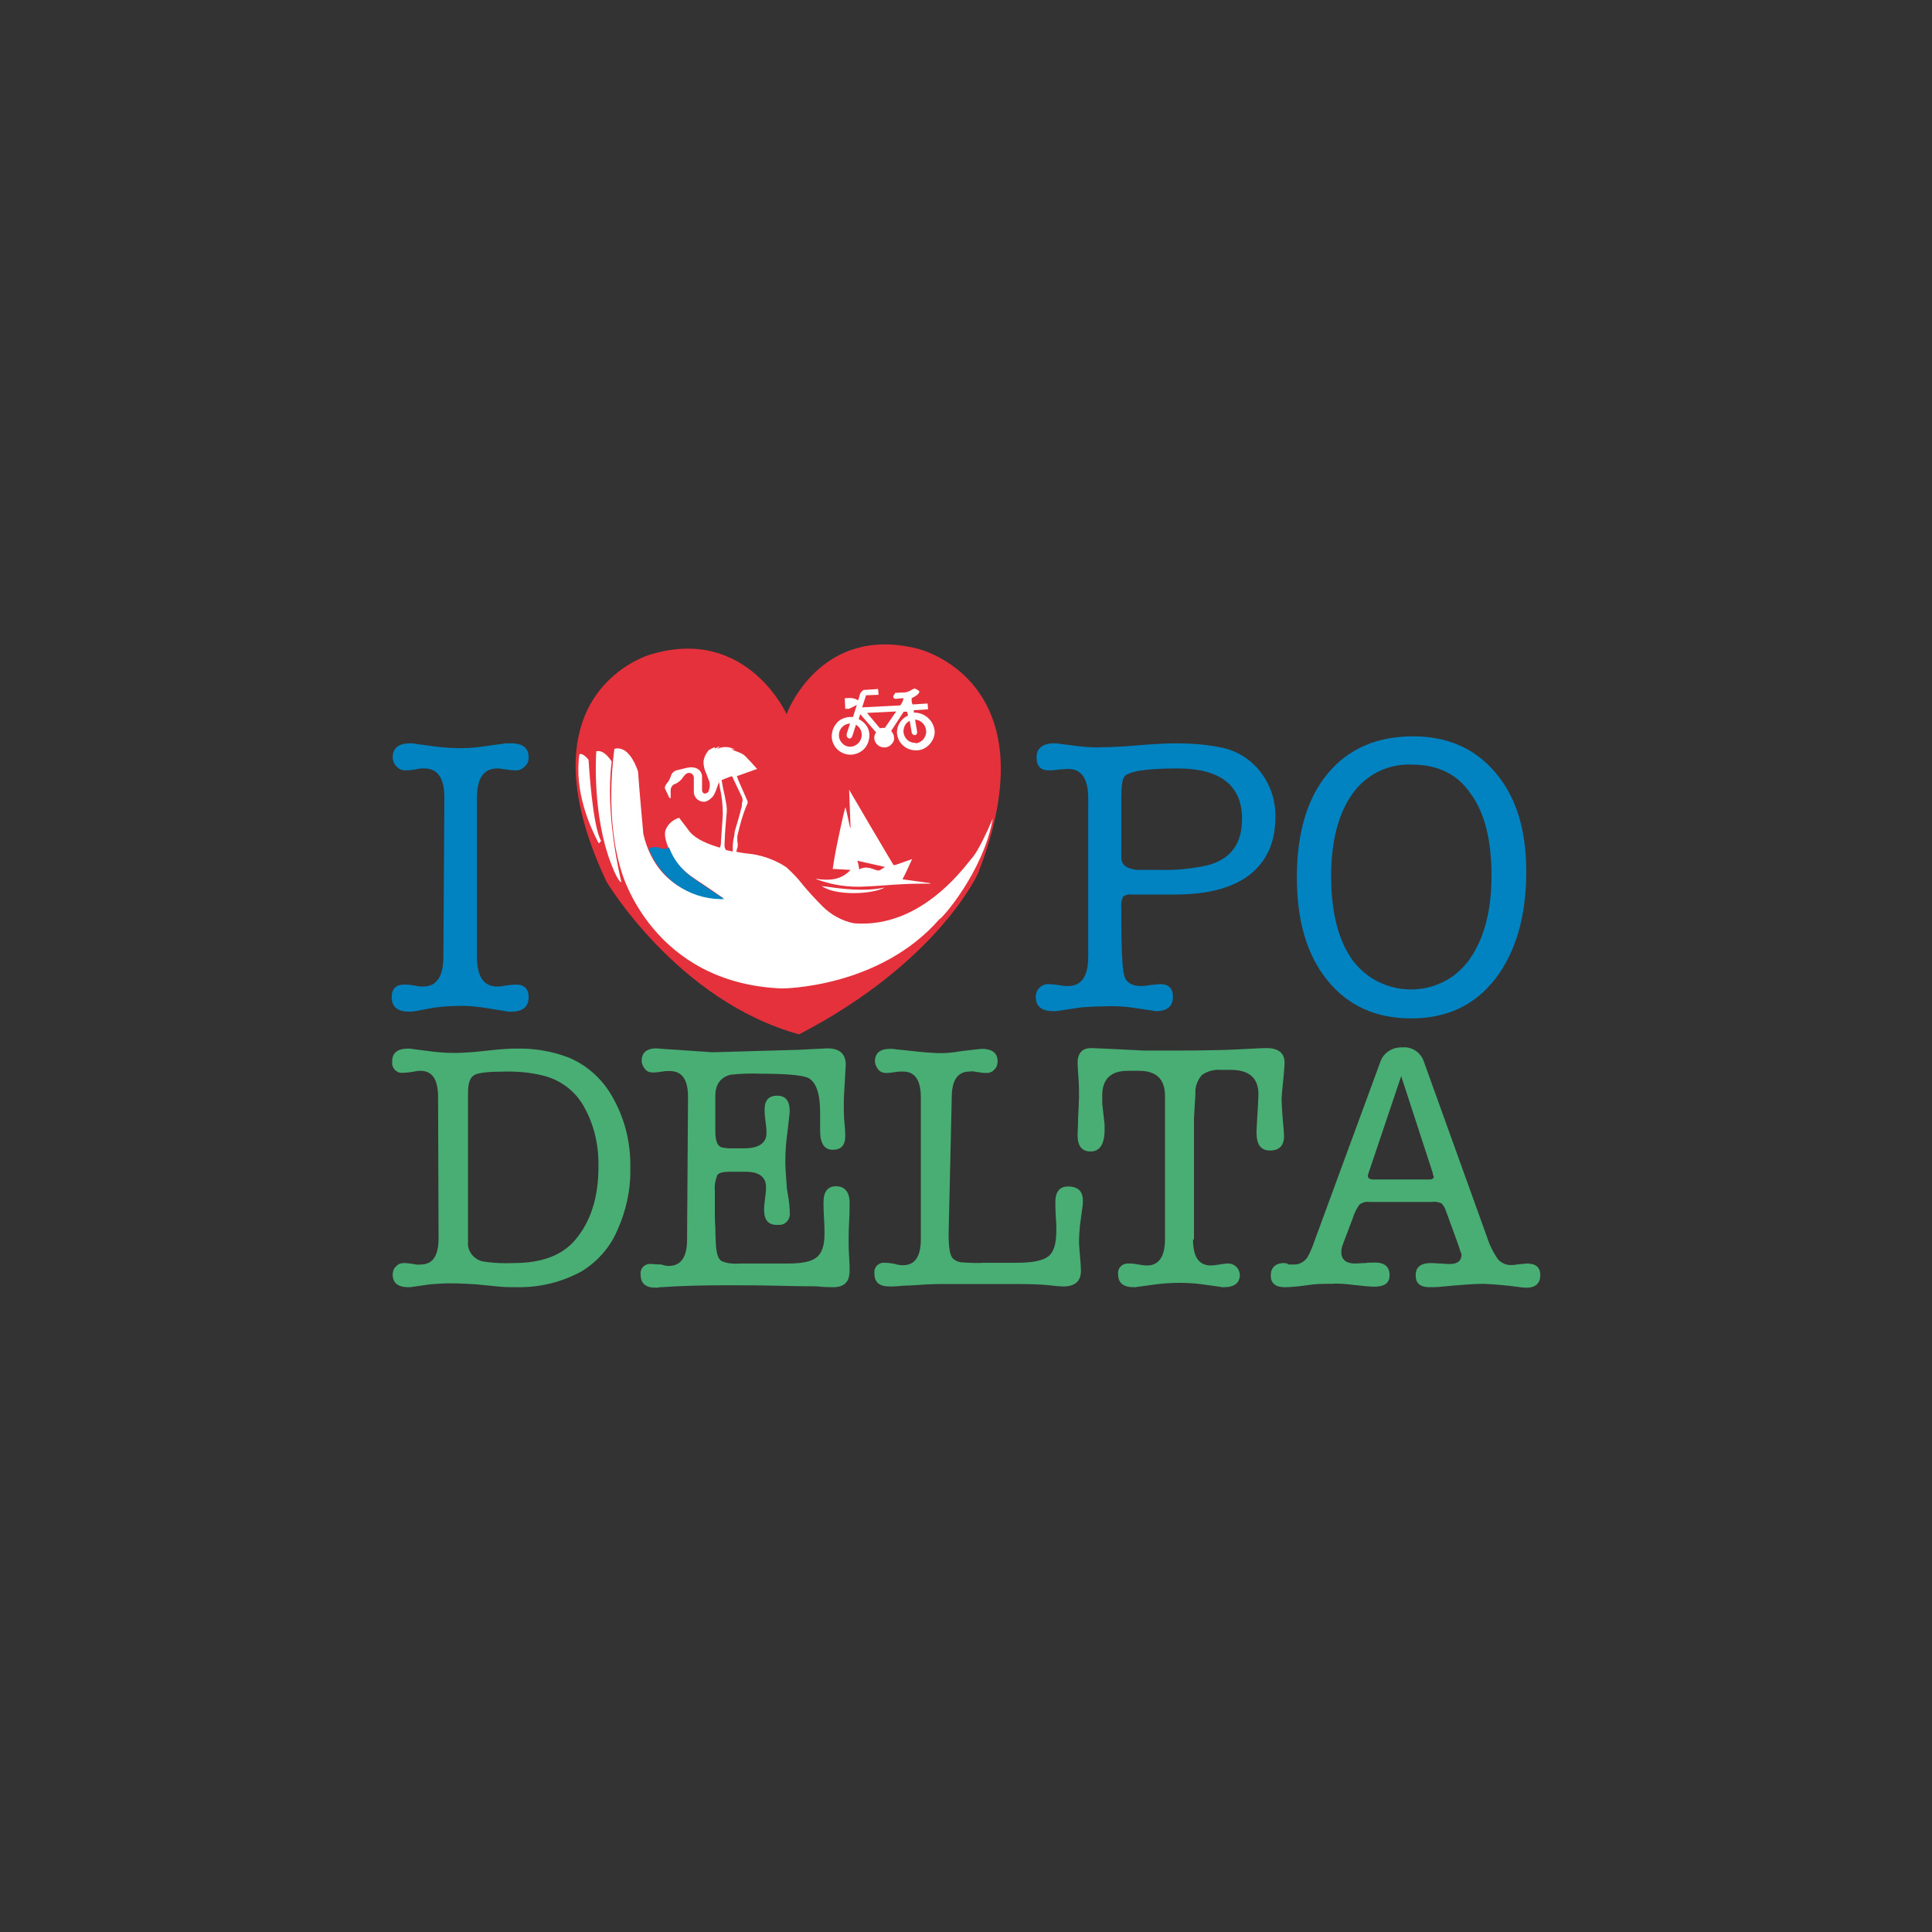<?xml version="1.0" encoding="utf-8"?>
<!-- Generator: $$$/GeneralStr/196=Adobe Illustrator 27.6.0, SVG Export Plug-In . SVG Version: 6.00 Build 0)  -->
<svg version="1.1" id="Livello_1" xmlns="http://www.w3.org/2000/svg" xmlns:xlink="http://www.w3.org/1999/xlink" x="0px" y="0px"
	 width="800px" height="800px" viewBox="0 0 800 800" style="enable-background:new 0 0 800 800;" xml:space="preserve">
<rect x="0" y="0" width="800" height="800" fill="#333333" stroke="none"/>
<style type="text/css">
	.st0{fill:#0182C1;}
	.st1{fill:#49AE74;}
	.st2{fill:#E4313B;}
	.st3{fill:#FFFFFF;}
</style>
<g>
	<path class="st0" d="M184,330.3c0-8.2-2.8-12.1-8.4-12.1c-1.2,0-2.4,0-3.4,0.4c-1.4,0.2-3,0.4-4.4,0.4c-1.4,0-2.8-0.6-3.6-1.6
		c-1-1-1.6-2.4-1.6-3.8c0-3.8,2.4-5.8,7.2-5.8c0.8,0,1.6,0,2.2,0.2l8.8,1.2c3.4,0.4,6.8,0.6,10.2,0.6c3.8,0,7.4-0.4,11.1-1l7.4-1
		c0.8,0,1.6,0,2.2,0c4.8,0,7.2,2,7.2,5.8c0,1.4-0.4,2.8-1.6,3.8c-1,1-2.2,1.6-3.6,1.6c-1.4,0-3-0.2-4.4-0.4
		c-1.2-0.2-2.4-0.4-3.4-0.4c-5.6,0-8.4,4-8.4,12.1v65.9c0,8.2,2.8,12.3,8.4,12.3c1.2,0,2.4-0.2,3.4-0.4c1.4-0.2,3-0.4,4.4-0.4
		c3.4,0,5.2,1.8,5.2,5.2c0,4-2.4,6-7.2,6h-1.2c-0.4,0-0.8-0.2-1.2-0.2l-8.6-1.4c-3-0.4-6-0.8-9-0.8c-4.2,0-8.2,0.2-12.3,0.8
		l-7.4,1.4c-0.4,0-0.8,0-1.2,0.2h-1.4c-4.8,0-7.2-2-7.2-6c0-3.6,1.8-5.2,5.2-5.2c0.6,0,2,0,4.4,0.4c1.2,0.4,2.4,0.4,3.4,0.4
		c5.6,0,8.4-4.2,8.4-12.3L184,330.3z"/>
	<path class="st0" d="M450.6,396.2v-65.7c0-8.2-2.8-12.1-8.4-12.1c-1.2,0-2.2,0.2-3.4,0.2c-1.4,0.2-3,0.4-4.4,0.4
		c-3.6,0-5.2-1.8-5.2-5.4c0-3.6,2.4-5.8,7.2-5.8c0.8,0,1.6,0,2.4,0.2l8,1c3.4,0.4,6.6,0.6,10,0.4c2.8,0,6-0.2,9.8-0.4
		c9-0.8,15.7-1.2,20.3-1.2c6,0,12.1,0.4,18.1,1.6c6.8,1.2,12.7,4.8,16.9,10.2s6.4,12.1,6.2,18.9c0,10.4-3.6,18.1-10.6,23.7
		c-7,5.4-17.3,8.2-30.7,8.2h-18.3c-1.2-0.2-2.4,0.2-3.4,0.8c-0.6,1.2-1,2.8-0.8,4.2v3.2c0,13.9,0.4,22.3,1.2,25.3
		c0.8,3,3.2,4.4,7.2,4.4c1.2,0,2.4-0.2,3.4-0.4c2.4-0.2,4-0.4,4.4-0.4c3.4,0,5.2,1.8,5.2,5.2c0,4-2.4,6-7.2,6l-2.4-0.4l-8.2-1.2
		c-3.4-0.4-7-0.6-10.4-0.4c-3.2,0-6.2,0.2-9.4,0.4l-9.6,1.4c-0.4,0-0.6,0-1,0.2h-1.2c-5,0-7.4-2-7.4-5.8c0-1.4,0.4-2.8,1.4-3.8
		c1-1,2.2-1.6,3.6-1.6c1.4,0,3,0.2,4.4,0.4c1.2,0.2,2.2,0.4,3.4,0.4C447.8,408.5,450.6,404.4,450.6,396.2z M465.5,321.7
		c-0.8,1-1.2,4.2-1.2,9V355c0,3,2,4.6,6.2,5.2h9.6c6.6,0.2,12.9-0.4,19.5-1.8c9.8-2.4,14.7-8.8,14.7-19.3c0-13.9-9-20.9-26.7-20.9
		C474.3,318.2,467.1,319.4,465.5,321.7z"/>
	<path class="st0" d="M584.3,421.7c-14.5,0-26.1-5.2-34.6-15.7c-8.6-10.6-12.7-24.7-12.7-42.8s4.2-32.5,12.7-42.8
		c8.6-10.4,20.5-15.5,35.4-15.5c14.3,0,25.7,5,34.2,15.1c8.6,10.2,12.7,23.7,12.7,41c0,18.5-4.4,33.4-12.9,44.4
		C610.6,416.3,599.1,421.7,584.3,421.7z M584.5,316.6c-9.8-0.4-18.9,4.2-24.5,12.1c-5.8,8.2-8.8,19.5-8.8,34.2
		c0,14.9,3,26.5,8.8,34.6c9.8,13.3,28.5,16.1,41.8,6.6c2.6-2,5-4.4,6.8-7c6-8.6,9-20.1,9-34.6s-2.8-25.9-8.6-33.8
		C603.5,320.5,595.3,316.6,584.5,316.6z"/>
	<path class="st1" d="M181.4,454.3c0-7.4-2.4-10.9-7.4-10.9c-1,0-2,0.2-3,0.4c-1.4,0.2-2.6,0.4-4,0.4c-2.2,0.4-4.2-1.2-4.6-3.4
		c0-0.4,0-1,0-1.4c0-3.4,2.2-5.2,6.6-5.2c0.4,0,1.2,0,2,0.2l7.8,1c3.2,0.4,6.2,0.6,9.4,0.6c2.8,0,5.4-0.2,8.2-0.4l9.6-1
		c2.4-0.2,4.8-0.4,7.4-0.4c7.6-0.2,15.1,1,22.3,3.8c8,3.4,14.5,9.6,18.5,17.3c4.8,8.8,7,18.5,6.8,28.5c0.2,9-1.8,17.7-5.4,25.7
		c-3,7-8.2,12.9-14.7,16.9c-8.4,4.6-17.7,6.8-27.1,6.6c-2.2,0-4.4,0-6.6-0.2l-10.2-1c-3.4-0.2-7-0.4-10.8-0.4c-2.6,0-5.4,0.2-8,0.4
		l-7,1c-0.4,0-0.6,0-1,0.2h-1.2c-4.2,0-6.4-1.8-6.4-5.2c0-1.2,0.4-2.6,1.4-3.4c0.8-1,2-1.4,3.2-1.4c1.4,0,2.6,0.2,4,0.4
		c1,0.2,2,0.4,3,0.2c5,0,7.4-3.6,7.4-10.9L181.4,454.3z M193.8,452.7v61.5c-0.4,4,2.6,7.6,6.6,8.2c4,0.6,8.2,0.8,12.3,0.6
		c11.7,0,20.1-3.2,25.5-9.6c6.4-7.6,9.6-17.5,9.6-30.1c0.2-8.6-1.6-17.1-5.8-24.7c-3.4-6.4-9.2-10.9-15.9-12.9c-5-1.4-10.4-2-15.5-2
		c-7.8,0-12.3,0.4-14.1,1.4C194.5,446.2,193.8,448.6,193.8,452.7z"/>
	<path class="st1" d="M284.9,454.3c0-7.2-2.4-10.8-7.6-10.8c-1,0-2,0-3,0.2c-1.4,0.2-2.6,0.4-4,0.4c-1.2,0-2.4-0.4-3.2-1.4
		c-0.8-1-1.4-2.2-1.4-3.4c0-3.4,2-5.2,6.2-5.2l2.2,0.2c14.5,1,21.3,1.4,20.3,1.4h1.4l35-1c0.6,0,3.2-0.2,7.6-0.4
		c1.6,0,3-0.2,4.2-0.2c5,0,7.6,2.2,7.6,6.8c0,0.8-0.2,3.2-0.4,7.4c-0.2,3.2-0.4,6-0.4,8.6c0,2.4,0,4.8,0.2,7.2
		c0.2,2,0.4,4.2,0.4,6.4c0,3.8-1.8,5.6-5.2,5.6c-3.4,0-5.2-2.6-5.2-7.8v-7.6c0-8.2-1.8-12.9-5.2-14.5c-2.6-1-9-1.6-19.5-1.6
		c-4.2-0.2-8.2,0-12.3,0.4c-4.2,1-6.4,4-6.4,8.8v14.5c0,4,0.8,6.2,2.6,6.8c1.2,0.2,2.2,0.4,3.4,0.4h6c6,0,9.2-2.2,9.2-6.4
		c0-1.6-0.2-3-0.4-4.6c-0.2-1.6-0.4-3.4-0.4-5c0-4,1.8-5.8,5.2-5.8c3.4,0,5.2,2,5.2,6.4c0,0.8-0.4,3.8-1,9.2c-0.6,4-0.8,8-0.8,11.9
		c0,2,0.2,5.4,0.6,10.4c0,0.8,0.4,2.4,0.8,5.2c0.2,1.6,0.4,3.4,0.4,5.2c0.4,2.6-1.4,5-4,5.2c-0.4,0-0.8,0-1.4,0
		c-3.4,0-5.2-2-5.2-6.2c0-1.6,0.2-3.2,0.4-4.8c0.2-1.6,0.4-3.2,0.4-4.6c0-4.2-2.8-6.4-8.4-6.4h-6.6c-2.8,0-4.6,0.4-5.2,1.4
		c-0.8,2-1.2,4.2-1,6.4v9c0,1.6,0,3.6,0.2,6.4c0,3.2,0.2,5.4,0.2,6.4c0.2,3.8,0.8,6.4,2.4,7.4c2.4,1,5,1.2,7.6,1h19.9
		c5.8,0,9.8-0.8,11.9-2.6c2.2-1.8,3.2-5,3.2-9.6c0-1.4,0-3.6-0.2-6.6c-0.2-3-0.2-5-0.2-6.6c0-4.4,1.8-6.6,5.2-6.6
		c3.4,0,5.6,2.2,5.6,6.8c0,1.8,0,4.4-0.2,8c-0.2,3.6-0.2,6.2-0.2,8c0,1.4,0,3.4,0.2,6.2c0.2,2.8,0.2,4.8,0.2,6
		c0,4.6-2.2,6.8-6.8,6.8c-1,0-2.8,0-5.2-0.2c-1.2-0.2-3.4-0.2-6.4-0.2c0.6,0-3.2,0-11.3-0.2c-8.4-0.2-15.5-0.2-21.5-0.2
		c-9.2,0-18.1,0.2-26.9,0.8c-0.4,0-0.8,0-1.4,0.2h-0.8c-4.2,0-6.2-1.8-6.2-5.2c-0.4-2.2,1-4.2,3.2-4.6c0.4,0,1,0,1.4,0
		c0.6,0,1.8,0.2,4,0.2c1,0.4,2,0.6,3,0.6c5,0,7.6-3.6,7.6-10.9L284.9,454.3z"/>
	<path class="st1" d="M392.8,510.9c0,5.8,0.6,9.2,1.8,10.2c1,1,2.2,1.4,3.4,1.6c3.2,0.2,6.4,0.4,9.6,0.2h12.9
		c6.8,0,11.1-0.8,13.5-2.6s3.4-5.4,3.4-10.8c0-1.4,0-3.2-0.2-5c-0.2-3.8-0.2-6-0.2-6.8c0-4.2,1.8-6.4,5.2-6.4c4.2,0,6.2,2,6.2,5.8
		c0,1,0,1.8-0.2,2.8l-1,7.4c-0.2,2.2-0.4,4.4-0.4,6.8c0,1.4,0.2,3.4,0.4,6s0.4,4.8,0.4,6c0,4.4-2.4,6.6-7.4,6.6
		c-1,0-3.2-0.2-6.8-0.6c-2.4-0.2-6-0.4-10.8-0.4h-34.2c-2.4,0-6.2,0.2-11.7,0.6c-0.8,0-2.2,0-4,0.2s-3.4,0.2-4.4,0.2
		c-4.2,0-6.2-1.8-6.2-5.2c-0.4-2.2,1-4.2,3.2-4.6c0.4,0,1,0,1.4,0c1.2,0,2.4,0.2,3.6,0.4c1.2,0.4,2.4,0.6,3.6,0.6
		c5,0,7.4-3.6,7.4-10.9v-58.5c0-7.2-2.4-10.8-7.4-10.8c-1,0-2,0-3,0.2c-1.4,0.2-2.6,0.4-4,0.4c-1.2,0-2.4-0.4-3.2-1.4
		c-0.8-1-1.4-2.2-1.4-3.4c0-3.4,2-5.2,6.4-5.2c0.6,0,1.4,0,2.2,0.2l7.8,0.8c3.2,0.4,6.4,0.6,9.6,0.8c3.2,0,6.2-0.2,9.4-0.8l6.8-0.8
		c0.8,0,1.4-0.2,2-0.2c4.4,0,6.6,1.8,6.6,5.2c0,1.2-0.4,2.6-1.4,3.4c-0.8,1-2,1.4-3.2,1.4c-1.4,0-2.6-0.2-4-0.4c-1-0.2-2-0.4-3-0.2
		c-5,0-7.4,3.6-7.4,10.8L392.8,510.9z"/>
	<path class="st1" d="M494,513.1c0,7.4,2.4,10.9,7.4,10.9c1.2,0,2.4-0.2,3.6-0.4c1.2-0.2,2.4-0.4,3.6-0.4c2.6,0,4.6,2,4.8,4.6
		c0,3.4-2.2,5.2-6.6,5.2h-0.8c-0.4,0-0.6-0.2-1-0.2l-7.2-1c-3-0.4-6.2-0.6-9.2-0.6c-3.2,0-6.6,0.2-9.8,0.6l-7.4,1
		c-0.4,0-0.6,0-1,0.2h-1c-4.2,0-6.4-1.8-6.4-5.2c-0.4-2.2,1.2-4.4,3.6-4.6c0.4,0,0.8,0,1.2,0c1.2,0,2.4,0.2,3.6,0.4
		c1.2,0.2,2.4,0.4,3.6,0.4c4.8,0,7.4-3.6,7.4-10.9v-59.3c0-7-3.6-10.4-10.8-10.4h-4.6c-7,0-10.6,3.4-10.6,10.2c0,2.4,0,4,0.2,5
		l0.6,5.4c0.2,1.2,0.2,2.4,0.2,3.6c0,6.2-2,9.2-5.8,9.2c-3.6,0-5.4-2.2-5.4-6.8c0-1.2,0.2-3.4,0.2-6.6c0.2-4.6,0.4-7.6,0.4-9
		c0-2.4,0-5-0.2-7.6c-0.4-5.2-0.4-7.4-0.4-6.6c0-4,1.8-6.2,5.6-6.2c1.4,0,4.6,0.2,9.6,0.4c0.4,0,4.4,0.2,11.9,0.6h16.7
		c2,0,7.2,0,15.5-0.2c1.8,0,5-0.2,9.6-0.4c4-0.2,7.2-0.4,9.4-0.4c4.8,0,7.4,2,7.4,6v0.4c0,1-0.2,2.8-0.4,5.4
		c-0.2,2.6-0.6,5.4-0.8,8.6v1.6c0,1.4,0.2,3.8,0.4,6.8c0.4,4.2,0.6,6.6,0.6,7.6c0,4-2,6-5.8,6c-3.8,0-5.6-2.4-5.6-7.4
		c0-1.8,0.2-4.4,0.4-8c0.2-3.6,0.4-6.2,0.4-7.8c0-6.8-3.8-10.2-11.5-10.2h-4.2c-2.8-0.2-5.6,0.6-7.8,2.2c-1.8,2.2-2.8,4.8-2.6,7.6
		l-0.6,10.2v50.2H494z"/>
	<path class="st1" d="M603.9,515.6l-5.2-14.3c-0.4-1.2-1-2.2-1.8-3c-1.2-0.6-2.6-0.8-4-0.6H567c-1.4-0.2-2.8,0.2-4,1
		c-1.2,1.6-2.2,3.6-2.8,5.6l-4.2,11.1c-0.4,1-0.6,2-0.6,3c0,3.2,2,4.8,5.8,4.8c1,0,2.4-0.2,4.2-0.2c1.4-0.2,2.6-0.2,4-0.2
		c4,0,6,1.8,6,5.2c0,3.4-2.2,4.8-6.6,4.8c-1,0-2.2-0.2-3.2-0.2l-7.4-0.8c-2.2-0.2-4.6-0.4-6.8-0.2c-2.4,0-4.8,0-7.2,0.2l-6.2,0.8
		c-2,0.2-4,0.4-6,0.4c-3.8,0-5.8-1.6-5.8-4.8s1.8-5.2,5.6-5.2c0.6,0,1.2,0.2,1.8,0.6h1.8c2.4,0.2,4.6-1,6-3c1.2-2.2,2.2-4.6,3-7
		l27.1-73.7c1.2-4,5.2-6.4,9.2-6.2c4-0.4,7.8,2.2,9,6.2l26.1,72.5c1,3.2,2.6,6.4,4.6,9.2c1.6,1.6,3.6,2.4,5.8,2.2
		c0.6,0,1.2,0,1.8-0.2l4.2-0.4c3.8,0,5.6,1.6,5.6,4.8c0,3.2-1.8,5.2-5.6,5.2c-1.4,0-2.8-0.2-4.2-0.4c-4.6-0.6-9.2-1-13.7-1.2
		c-3.6,0-9.4,0.4-17.5,1.2c-2,0.2-3.6,0.2-4.8,0.2c-4,0-5.8-1.6-5.8-5s2.2-5,6.4-5c1.4,0,2.6,0.2,4,0.2c1.8,0.2,3,0.2,3.8,0.2
		c3.2,0,4.8-1.4,4.8-4C604.7,518.2,604.3,517,603.9,515.6z M593.3,485.8l-13.1-40.2L566.6,486c-0.2,0.4-0.2,0.6-0.2,1
		c0,0.8,0.8,1.4,2.2,1.4h23.3c1.2,0,1.8-0.4,1.8-1.2C593.5,486.8,593.3,486.4,593.3,485.8L593.3,485.8z"/>
	<path class="st2" d="M379.9,268.6c-40.6-10.2-54.2,27.1-54.2,27.1S309.2,259,269.4,271c0,0-55.3,15.3-18.3,94
		c0,0,29.3,49.4,79.8,63.3c57.9-30.1,74.1-66.7,74.1-66.7C436.2,281.5,379.9,268.6,379.9,268.6z"/>
	<path class="st3" d="M355.8,360c-0.2-1.4-0.4-2.4-0.8-3.6l11.5,2.6c-1,0.4-2.2,1.8-3.2,1.4c-0.2,0-0.6-0.2-0.8-0.2
		C360.4,359.4,358.2,358.6,355.8,360z M337.9,363.9c0.2,0.2,0.6,0.4,0.8,0.4c6.2,2.2,12.7,3.2,19.5,2.8c5.4-0.2,10.8-0.8,16.1-1
		c3.6-0.2,7.4-0.2,10.9-0.2v-0.2l-11.5-1.6c1.4-2.6,2.6-5.4,4-8.4l-1,0.4c-2,0.6-3.8,1.4-5.8,2c-0.6,0.2-1,0.2-1.2-0.4
		c-0.8-1.4-1.6-2.6-2.4-4c-5.2-8.8-10.6-17.9-15.7-26.7c0,0,0.4,11.3,0.6,15.7H352l-1.8-8.2H350c-0.4,1-3.6,15.3-4.6,21.5
		c-0.2,1.2-0.4,2.6-0.6,3.8l7.4,0.4C348.2,364.5,343.3,364.7,337.9,363.9L337.9,363.9z"/>
	<path class="st3" d="M366.4,367.5c-5.6,3-20.7,3.4-26.1-0.6C349,368.1,357.6,369.3,366.4,367.5z"/>
	<path class="st3" d="M248.1,349.2c0,0-0.2,0-0.6-0.8c-3-5.8-9.8-20.5-7.6-36c0.2-0.2,0.4-0.2,0.6-0.2c0.4,0,1.6,0.4,3.2,2.4
		c0.2,2.4,1.6,27.3,5.2,33.6C248.5,348.6,248.3,349,248.1,349.2z"/>
	<path class="st3" d="M257.3,365.3c-1,0-3-4.2-4.4-8c-7.4-19.5-6.2-43-6-46.2c3.2-0.8,5.8,3.4,6.4,4.2
		C250.5,337.1,256.7,362.6,257.3,365.3L257.3,365.3z"/>
	<path class="st3" d="M303.6,348.2c-0.2,1.6-0.2,3-0.2,4.4c-1-0.2-2-0.4-2.8-0.6c0-0.2-0.2-0.2-0.2-0.4c-0.2-0.4-0.4-0.8-0.4-1.4
		c0-1.6,0.2-3.4,0.2-5c0.2-2.6,0.4-5,0.6-7.6c0.2-1.4,0.2-2.8,0-4.2c-0.4-2.4-0.8-4.6-1.4-7c-0.2-1.2-0.4-2.4-0.6-3.4
		c1.4-0.6,2.6-1,3.6-1.4c0.4-0.2,0.8-0.2,1,0.2v0.2c1.2,2.6,2.6,5.4,3.8,8c0.2,0.6,0.4,1.2,0.2,2c-0.2,0.6-0.2,1-0.2,1.6
		c0,0.2,0,0.6-0.2,0.8c-0.8,3.4-1.8,6.6-2.8,10C304.2,345.6,303.8,347,303.6,348.2z M411.1,338.9c-2,4.8-5.8,12.9-8.2,15.9l-1,1.2
		c-14.7,18.9-31.3,27.7-48.4,26.3c-4.8-1-9.2-3.4-12.7-6.8c-2.8-2.8-6-6.2-8.6-9.4c-2-2.6-4.2-4.8-6.6-7c-4.2-2.8-9-4.6-13.9-5.4
		c-1.6-0.2-4-0.4-6.8-1c0.2-0.6,0.2-1.2,0.4-1.6s0.2-1,0.2-1.4c-0.2-1.2-0.2-2.2-0.2-3.4c1-4.4,2.2-9,4-13.1c0.4-0.6,0.4-1.4,0-2
		c-1.2-2.8-2.4-5.4-3.6-8.2c-0.2-0.6-0.4-1.2-0.6-1.6l8.4-3c-1.6-1.8-3.2-3.6-4.8-5.2s-4-2-6-3l1.6,0.2c-2.4-1.4-5.2-1.4-7.4-0.2
		l1.2-1.2V309l-2.2,1l0.2-0.6c-1,0.2-1.8,0.8-2.6,1.2c-1.2,1.4-2,3-2.2,4.8c0,1.8,0.4,3.4,1.2,5c0.4,1,0.8,2.2,1.2,3.2
		c0.4,1.2,0.2,2.6-0.2,3.8c-0.2,0.8-1,1.2-1.8,1.2c-0.6-0.2-1-0.6-1-1.6c0-1,0-1.6,0-2.2c0-0.6,0-1.8,0-2.8c0.2-2.2-1.4-4-3.6-4.2
		c-1-0.2-2,0-3,0.2c-1,0.2-2.2,0.6-3.2,0.8c-1.6,0.2-2.8,1.2-3.2,2.8c-0.4,1-0.8,2-1.6,2.8c-0.2,0.4-0.4,0.6-0.6,1
		c-0.2,0.4-0.2,0.8-0.2,1c0.6,1.2,1.2,2.6,1.8,3.8c0,0.2,0.4,0.2,0.6,0.4c0-1.2,0-2.2,0-3.4c0-1,0.6-2,1.4-2.4
		c1.8-0.6,3.2-2,4.2-3.6c0.4-0.4,0.8-0.8,1.2-1c1-0.4,2.2,0,2.6,1c0,0.2,0.2,0.4,0.2,0.6c0,0.6,0,1.2,0,1.8c0,1.6,0,3,0,4.6
		c0.2,2.2,2,3.8,4.2,3.8c0.8,0,1.6-0.4,2.4-1c0.8-0.6,1.6-1.4,2-2.4c0.8-1.6,1.2-3.2,1.8-4.8l0.4,2.4c0.8,3.6,1.2,7.2,1.2,10.9
		c-0.2,4.2-0.6,8.2-0.8,12.3c0,0.6-0.2,1-0.4,1.6c-4.8-1.4-9.8-3.4-12.5-6.6l-4.4-5.8c-2.4,0.8-4.4,2.4-5.4,4.6c-1,2.2-0.2,4.8,1,8
		c0,0.2,1.8,6.6,10.6,12.5c0.4,0.2,9,6,10.9,7.4l1.2,0.8h-1.4c-0.2,0-25.3,0.6-31.7-26.5c0-0.2-1.8-19.5-2.2-25.9l0,0c0,0-2-6.8-6-9
		c-1.2-0.6-2.6-0.8-3.8-0.4c-0.4,3.2-4,28.9,3,51c0.2,0.4,12.7,46,66.3,48.2l0,0c0.6,0,40.4-0.2,65.3-28.7
		C389.6,380.9,407.2,361.2,411.1,338.9L411.1,338.9z"/>
	<path class="st0" d="M298.7,371.5c-2-1.4-10.6-7-10.9-7.4c-5-3.2-8.8-7.8-10.8-13.3l-0.4,0.4c-1,0.4-2.2,0.4-3.2,0
		c-1.4-0.6-3-0.6-4.4,0l-0.4,0.2l0.2,0.4c4.8,12.1,16.3,20.3,29.5,20.5h0.2h1.4L298.7,371.5z"/>
	<path class="st3" d="M379.1,295.1h-0.6l-0.2-1h0.2l5.8-0.4l-0.2-2.4l-6.2,0.4l0,0c-0.2-0.4-0.4-0.8-0.4-1.4v-1.2l0,0
		c2-1,2.8-1.6,3.2-2.6v-0.2c-0.6-0.6-1.2-1-2-1.2l0,0c-0.4,0.2-0.6,0.2-1,0.4c-0.8,0.6-1.8,1-2.8,1.2l-4.2,0.2l-0.6,1
		c-0.2,0.2-0.2,0.4-0.2,0.6c0,0.2,0,0.4,0.2,0.6c0.4,0.2,0.8,0.4,1.4,0.2l2.6-0.2v0.2c-0.2,1-0.6,1.8-1.2,2.6l-0.2,0.2l0,0
		l-15.7,0.8l1.6-5l0,0l5.2-0.2l-0.2-2.4l-5.8,0.4c-0.6,0-1.4,1.2-1.6,1.4l-0.8,2.8h-0.2c-1.6-0.8-2.2-1-5.4-0.8l0.2,4.4h1.6l3.2-1.6
		l-1.6,5H353h-1h-0.4c-2,0.2-4,1-5.2,2.6c-1.4,1.6-2,3.6-2,5.6c0.2,4.2,3.6,7.4,7.8,7.4h0.4c2-0.2,4-1,5.4-2.6c1.4-1.6,2-3.6,2-5.6
		c0-2.8-1.8-5.2-4.2-6.4l-0.2-0.2l0.6-2l6.6,7.6l0,0c-0.6,0.6-0.8,1.6-0.8,2.4c0.2,2.2,2,3.8,4.2,3.8h0.2c1,0,2.2-0.6,2.8-1.4
		c0.8-0.8,1.2-1.8,1-2.8c0-0.8-0.4-1.6-1-2.4l-0.2-0.2l0,0l5.2-8h1.4l0.4,1.6l0,0c-2.8,1.2-4.6,4-4.6,7c0.2,4.2,3.6,7.4,7.8,7.4h0.4
		c2,0,4-1,5.4-2.6c1.4-1.6,2.2-3.6,2-5.6C386.5,298.4,383.1,295.3,379.1,295.1z M356.8,304c0.2,2.6-1.8,5-4.6,5.2l0,0H352
		c-2.6,0-4.8-2.4-4.6-5c0-2.4,2-4.4,4.4-4.6h0.2l-1.4,4.2c0,0.2,0,0.6,0,0.8c0,0.6,0.6,1.2,1.2,1.2l0,0c0.6,0,1-0.6,1.2-1.2l1.4-4.4
		h0.2C355.8,301,356.8,302.4,356.8,304z M366.4,301.4H366h-0.6c-0.4,0-0.6,0-1,0.2l0,0l0,0l-5.4-6.4l12.1-0.6L366.4,301.4z
		 M379.1,307.6h-0.2c-2.6,0-4.6-2-4.8-4.6c0-1.8,0.8-3.6,2.4-4.4l0.2-0.2v0.2l0.8,4.6c0,0.6,0.6,1.2,1.2,1.2l0,0
		c0.8,0,1.2-0.6,1-1.8l-0.8-4.6h0.2c2.4,0.2,4.2,2.2,4.4,4.6c0.2,2.6-1.8,5-4.4,5.2C379.3,307.6,379.1,307.6,379.1,307.6z"/>
</g>
</svg>
